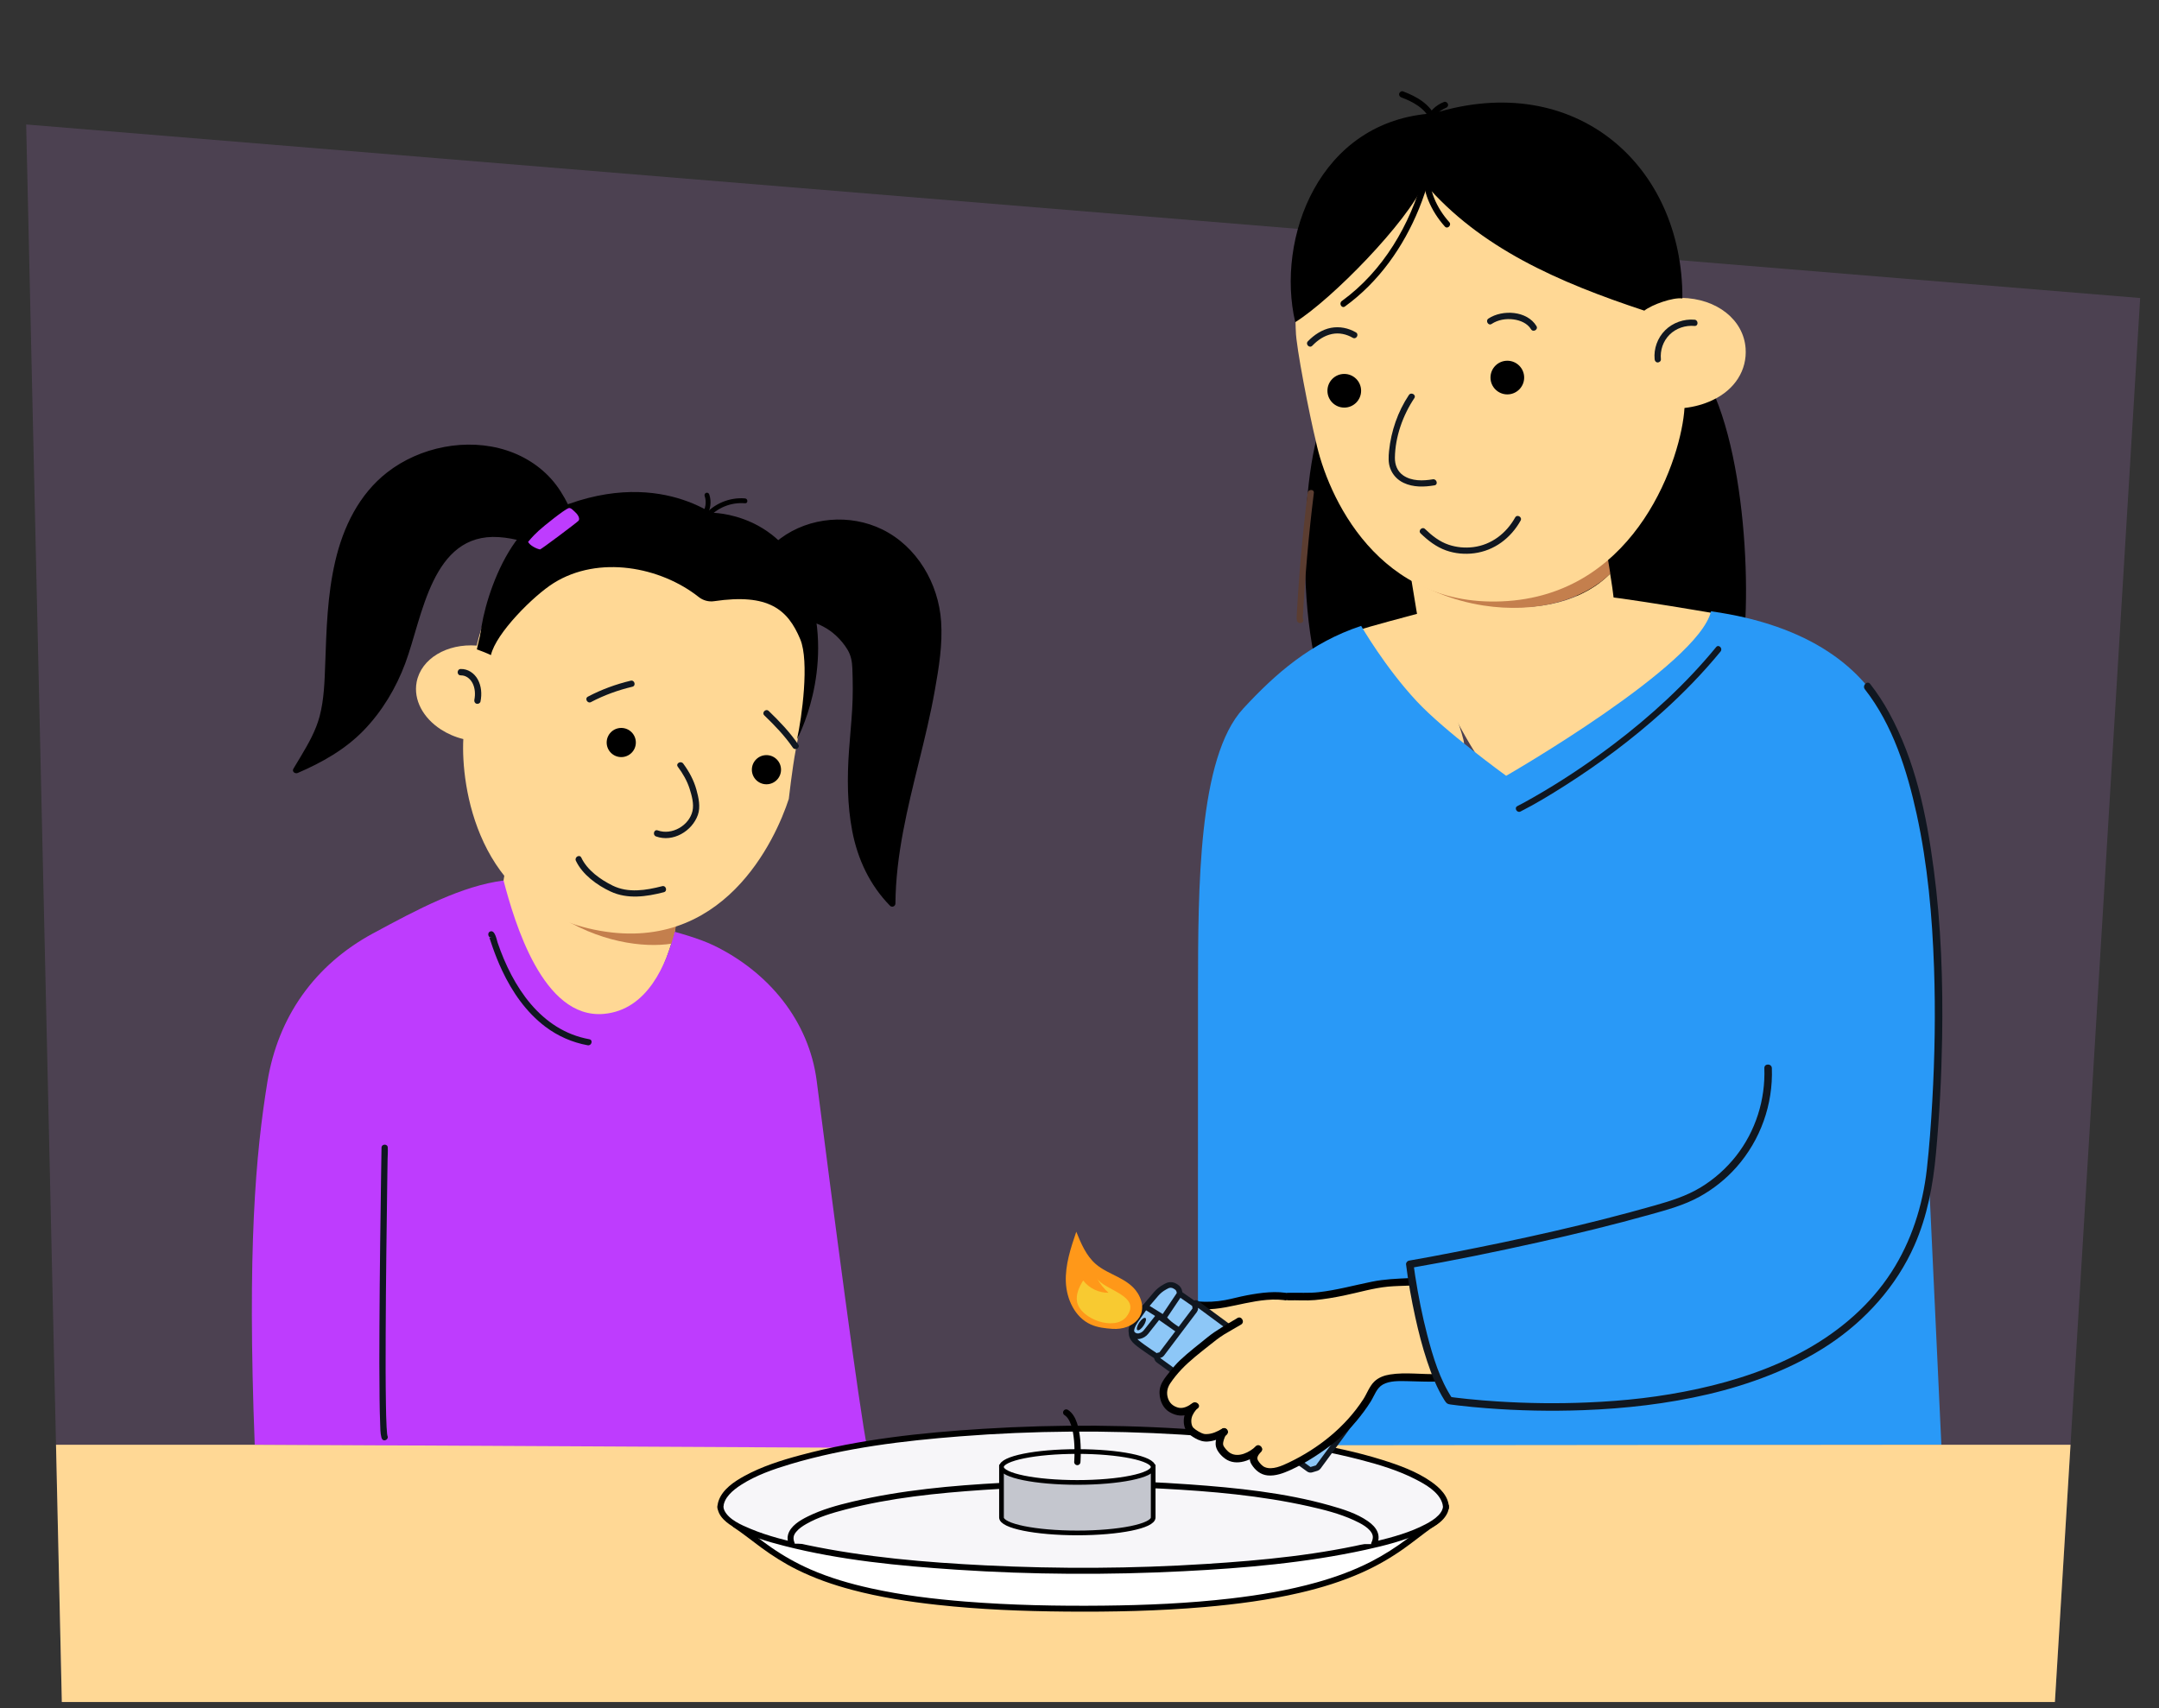 <?xml version="1.0" encoding="UTF-8"?>
<svg id="Voorgrond" xmlns="http://www.w3.org/2000/svg" xmlns:xlink="http://www.w3.org/1999/xlink" viewBox="0 0 690 546">
  <rect x="0" y="0" width="690" height="546" fill="#333333" stroke="none"/>
  <defs>
    <style>
      .cls-1 {
        fill: #be3cfe;
      }

      .cls-2, .cls-3 {
        fill: #f7f6f9;
      }

      .cls-4, .cls-5, .cls-6, .cls-3 {
        stroke-miterlimit: 10;
      }

      .cls-4, .cls-7 {
        fill: #8dc7f7;
      }

      .cls-4, .cls-6 {
        stroke: #101720;
        stroke-width: 1.8px;
      }

      .cls-8 {
        fill: #ffd895;
      }

      .cls-9 {
        stroke-linecap: round;
        stroke-linejoin: round;
        stroke-width: 2px;
      }

      .cls-9, .cls-5, .cls-3 {
        stroke: #000;
      }

      .cls-9, .cls-6 {
        fill: none;
      }

      .cls-5 {
        fill: #c4c6ce;
      }

      .cls-5, .cls-3 {
        stroke-width: 1.5px;
      }

      .cls-10 {
        fill: #101720;
      }

      .cls-11 {
        fill-rule: evenodd;
      }

      .cls-12 {
        fill: #fff;
      }

      .cls-13 {
        fill: #ff9819;
      }

      .cls-14 {
        fill: #f8ca31;
      }

      .cls-15 {
        fill: #dc96fe;
        opacity: .15;
      }

      .cls-16 {
        fill: #2999f7;
      }

      .cls-17 {
        fill: #c47f4d;
      }

      .cls-18 {
        fill: #5b3d31;
      }

      .cls-19 {
        clip-path: url(#clippath);
      }
    </style>
    <clipPath id="clippath">
      <path id="Path_17571-2" data-name="Path 17571" class="cls-15" d="M19.76,544.02L8.37,39.79l675.61,55.47-27.25,448.76H19.76Z"/>
    </clipPath>
  </defs>
  <g id="Achtergrond_2" data-name="Achtergrond 2">
    <path id="Path_17571" data-name="Path 17571" class="cls-15" d="M19.76,544.02L8.37,39.79l675.61,55.47-27.25,448.76H19.76Z"/>
    <g class="cls-19">
      <rect class="cls-8" x="-16.8" y="461.79" width="798.14" height="104.79"/>
    </g>
  </g>
  <g>
    <path d="M545.75,121.7c13.81,25.89,14.61,82.09,9.03,96.09-12.55-1.07-12.42.68-28.03-.12-8.68-.45-18.33.16-24.26-.38-2.25-17.85,4.53-45.3,10.32-62.34,1.7-5.01,3.83-10.04,7.58-13.78,3.05-3.05,6.98-5.03,10.89-6.87,3.07-1.45,2.32-6.72,5.41-5.33,1.35.6,1.53-5.96,2.13-4.61l6.94-2.68Z"/>
    <path d="M424.19,131.97c-8.12,10.02-11.91,74.58,2.98,97.45,11.53-6.13,11.11-.66,24.12-1.77,9.38-.8,28.51-4.08,37.66-6.3-1.36-4.78-14.56-7.35-17.49-11.37-1.51-2.07-2.71-4.33-3.91-6.59-1.62-3.05-3.24-6.11-4.86-9.16-2.96-5.58-5.97-11.29-7-17.53-1.39-8.37.87-17.26-1.88-25.29-3.01-8.78-11.34-14.58-19.7-18.61-2.65-1.28-5.48-2.53-7.24-4.89l-2.67,4.04Z"/>
  </g>
  <g>
    <path class="cls-8" d="M514.58,183.34l.3,1.85c.6,3.66,1.03,7.25,1.24,10.72,1.34,21.16-24.51,59.53-30.33,60.49s-28.79-35.04-33.06-60.98l-2.13-12.94c6.85,5.23,15.58,9.13,25.26,10.77,16.02,2.71,30.55-1.45,38.72-9.91Z"/>
    <path class="cls-8" d="M560.51,198.22s-33.67-5.98-48.35-7.71c-14.69-1.73-18.3,52.71-18.3,52.71l41.8-18.36,24.85-26.64Z"/>
    <path class="cls-8" d="M435,201.22c.61-.46,18-5.05,18-5.05,0,0,16.86,42.62,14.7,41.78s-18.22,5.19-19.34,0c-1.12-5.19-13.36-36.73-13.36-36.73Z"/>
    <path class="cls-17" d="M512.77,171.94l1.87,11.39c-8.61,8.53-23.81,12.81-40.54,10.21-10.1-1.57-19.2-5.41-26.32-10.6l-.05-.3c10.2,6.53,21.97,9.38,34.6,7.3,12.63-2.08,22.88-8.54,30.44-18Z"/>
  </g>
  <g>
    <path class="cls-8" d="M557.88,111.31c.5,6.92-3.34,13.21-10.65,16.63-2.66,1.25-5.66,2.1-8.88,2.46-.91,15.43-14.8,58.69-56.42,61.7-41.62,3-57.81-34.05-61.38-51.05-1.97-7.98-6.4-30.45-6.41-35.26,0,0-.01,0,0,0,0-.44-5.17-65.86,56.15-70.28,61.32-4.42,66.84,58.48,67.04,59.7h.01c11.44.18,19.89,7.06,20.54,16.1Z"/>
    <path d="M413.94,102.98c11.6-7.21,35.9-32,41.28-44.47,17.71,20.75,42.94,31.74,70.29,40.78,2.47-1.95,9.18-4.31,12.17-3.9.17-42.66-34.33-73.17-79.48-59.16-36.85,2.19-50.46,40.23-44.25,66.75Z"/>
    <path d="M459,37.92c-1.79-4.56-6.22-7.07-10.6-8.71-.51-.19-1.1.21-1.23.7-.15.56.19,1.04.7,1.23,3.63,1.36,7.7,3.49,9.2,7.31.2.5.67.85,1.23.7.48-.13.9-.72.7-1.23h0Z"/>
    <path d="M457.7,38.73c-.1.24,0,0,.02-.04.03-.07.06-.14.1-.21.06-.13.13-.25.19-.37.14-.26.29-.51.46-.75.04-.05.07-.1.11-.16.02-.02.17-.23.08-.11s.05-.06.06-.08c.05-.06.1-.12.15-.18.19-.22.39-.44.6-.64s.41-.38.63-.56c.03-.02.06-.05.09-.07-.09.07-.11.08-.05.04.05-.04.1-.08.15-.11.12-.09.25-.17.38-.26.24-.15.48-.29.73-.42.14-.07.27-.13.41-.2.19-.09-.17.06.04-.02.07-.03.14-.06.21-.08.49-.18.88-.68.7-1.23-.15-.48-.71-.9-1.23-.7-2.64.99-4.69,3-5.77,5.61-.2.48.22,1.12.7,1.23.58.13,1.01-.18,1.23-.7h0Z"/>
    <path d="M454.91,56.27c-4.21,15.55-12.89,30.39-26.08,39.95-1.03.75-.04,2.48,1.01,1.73,10.82-7.84,18.69-19.02,23.69-31.32,1.3-3.21,2.4-6.49,3.31-9.83.34-1.24-1.59-1.77-1.93-.53h0Z"/>
    <path class="cls-18" d="M417.91,157.56c-.85,6.92-1.59,13.85-2.19,20.79-.3,3.43-.56,6.86-.8,10.3-.12,1.72-.23,3.44-.33,5.15-.05.8-.1,1.59-.13,2.39-.02.71-.18,1.61.08,2.29.45,1.19,2.39.67,1.93-.53-.23-.6-.02-1.57,0-2.22.04-.89.1-1.78.15-2.67.1-1.72.22-3.44.34-5.15.23-3.35.5-6.7.79-10.05.59-6.78,1.31-13.55,2.15-20.3.16-1.27-1.84-1.26-2,0h0Z"/>
    <path d="M454.97,54.35c-.7,6.59,2.48,13.23,6.79,18.05.86.96,2.27-.46,1.41-1.41-3.99-4.45-6.85-10.56-6.21-16.63.14-1.28-1.87-1.27-2,0h0Z"/>
    <g>
      <circle cx="429.62" cy="124.9" r="5.38"/>
      <circle cx="481.73" cy="120.68" r="5.38"/>
    </g>
    <path class="cls-10" d="M541.56,102.19c-3.42-.3-6.95.95-9.39,3.37s-3.69,5.9-3.36,9.29c.05.54.42,1,1,1,.5,0,1.05-.46,1-1-.28-2.9.7-5.82,2.77-7.88s5.06-3.05,7.98-2.79c1.28.11,1.27-1.89,0-2h0Z"/>
    <path class="cls-10" d="M457.92,153.2c-3.11.53-6.76.63-9.47-1.25-1.89-1.31-2.68-3.43-2.65-5.67.09-6.64,2.54-13.54,6.2-19.01.72-1.07-1.01-2.07-1.73-1.01-3.54,5.29-5.68,11.55-6.34,17.87-.19,1.86-.28,3.78.38,5.57.75,2.05,2.29,3.7,4.27,4.63,3.08,1.46,6.58,1.36,9.87.8,1.27-.21.73-2.14-.53-1.93h0Z"/>
    <path class="cls-10" d="M419.4,110.5c1.72-1.79,3.81-3.23,6.28-3.74,2.31-.48,4.63.04,6.65,1.21,1.12.65,2.12-1.08,1.01-1.73-2.44-1.41-5.21-1.97-7.99-1.45s-5.37,2.23-7.36,4.3c-.89.93.52,2.35,1.41,1.41h0Z"/>
    <path class="cls-10" d="M476.71,103.54c2.05-1.35,4.62-1.77,7.03-1.44,2.14.29,4.41,1.23,5.57,3.14.66,1.1,2.39.1,1.73-1.01-2.98-4.94-10.86-5.36-15.33-2.42-1.07.7-.07,2.44,1.01,1.73h0Z"/>
    <path class="cls-10" d="M454.03,170.5c2.37,2.3,4.98,4.31,8.11,5.43,2.86,1.02,6.02,1.3,9.03.9,6.42-.84,11.67-4.84,14.8-10.43.63-1.12-1.1-2.13-1.73-1.01-2.83,5.06-7.53,8.73-13.37,9.48-2.63.34-5.35.09-7.86-.75-2.94-.98-5.37-2.9-7.57-5.03-.92-.9-2.34.52-1.41,1.41h0Z"/>
  </g>
  <path class="cls-16" d="M407.68,461.94l212.76-.2-9.39-201.03c-.49-10.59-2.93-21.04-7.48-30.69-7.73-16.39-25.11-30.2-56.74-34.63-4.07,17.29-65.47,52.58-65.47,52.58,0,0-19.63-14.21-28.61-23.85-10.17-10.92-17.74-24.06-17.74-24.06-16.09,5.31-27.49,15.37-37.7,26.44-14.44,15.64-14.38,57.6-14.44,89.55-.06,31.95,0,147.9,0,147.9l36.04-1.94"/>
  <g>
    <g>
      <path d="M236.76,198.95c12.86-3.62,26.85-4.29,34.72,7.84,2.12,3.27,1.84,5.89,1.99,9.31.56,12.62-1.87,22.92-1.48,36.21.39,13.28,2.99,26.28,13.16,36.52.14-24.55,9.31-47.3,13.14-71.5,1.56-9.86,2.98-20.4-1.17-30.09-5.64-13.16-17.62-21.52-32.47-19.98-14.85,1.55-24.24,12.97-28.78,26.37l.89,5.32Z"/>
      <path d="M237.03,199.91c6.82-1.9,14.27-3.24,21.27-1.48,3.3.83,6.38,2.41,8.88,4.73,1.42,1.32,2.69,2.84,3.69,4.51,1.09,1.82,1.45,3.79,1.53,5.88.17,4.39.21,8.76-.05,13.15s-.71,8.83-1.02,13.25c-.6,8.54-.58,17.21,1.03,25.64,1.72,9.01,5.64,17.36,12.1,23.93.61.62,1.7.15,1.71-.71.12-15.48,3.87-30.52,7.55-45.46,1.84-7.48,3.67-14.98,5.02-22.57s2.53-14.76,2.03-22.16c-.82-12.11-7.69-23.93-18.77-29.38-10.32-5.07-23.27-4.03-32.53,2.83-5.08,3.76-8.98,8.9-11.76,14.54-.71,1.44-1.35,2.92-1.93,4.41-.4,1.03-.97,2.07-.79,3.18.26,1.66.55,3.33.83,4.99.21,1.27,2.14.73,1.93-.53-.24-1.45-.48-2.9-.72-4.35-.04-.25-.17-.59-.14-.85.03-.29.05.21.09.07.1-.34.23-.67.36-1,.5-1.35,1.04-2.68,1.65-3.98,2.28-4.88,5.34-9.41,9.37-13.02,8.34-7.48,20.7-9.58,31.07-5.29,10.99,4.55,18.25,15.83,19.29,27.47.64,7.22-.5,14.51-1.73,21.61s-2.9,14.2-4.63,21.24c-3.89,15.85-8.04,31.8-8.17,48.23l1.71-.71c-12.71-12.92-13.75-31.71-12.5-48.81.65-8.94,1.67-17.88.97-26.85-.58-7.41-7.2-13.3-13.95-15.51-7.72-2.52-16.25-1.11-23.89,1.03-1.24.35-.71,2.28.53,1.93Z"/>
    </g>
    <path class="cls-1" d="M237.19,186.27c.09,1.19,7.22,12.96,8.13,12.81.71-.12,2.25-.84,3.03-1.54.13-.12-2.23-5.68-3.95-8.19-.5-.73-3.74-6.08-4.63-6.01-.69.06-2.31,2.29-2.57,2.93Z"/>
  </g>
  <path class="cls-8" d="M216.32,289.49l-.19,1.15c-.37,2.27,0,5.65-.66,7.89-3.75,12.66-9.53,30.27-32.48,25.67-22.95-4.59-24.7-26.69-22.07-42.76l1.31-8.02c4.64,4.7,11.24,9.09,19.2,12.39,13.19,5.47,25.75,6.59,34.88,3.68Z"/>
  <path class="cls-17" d="M216.03,296.12s-.52,2.4-.88,3.94l-.36,1.54c-9.11,1.46-23.65-.4-37.42-9.65-8.09-5.44-12.41-10.33-17.2-17.3l.11-.83c7.16,9.16,14.82,15.84,26.8,17.8,11.98,1.96,19.45,6.01,28.95,4.49Z"/>
  <g>
    <path class="cls-8" d="M256.92,225.88h0c.1-1.06,9.27-54.55-42.14-64.18-51.41-9.63-62.33,44.29-62.43,44.65h0c-9.48-.73-17.79,4.15-19.2,11.69-1.07,5.72,2.13,11.46,7.72,15.09,2.1,1.37,4.53,2.44,7.2,3.1-.77,14.91,4.35,53.07,41.65,60.88,41.42,8.68,58.26-29.11,62.37-41.74,0,0,1.09-9.64,2.23-15.73,1.47-7.85,2.6-13.75,2.6-13.75"/>
    <g>
      <circle cx="198.55" cy="237.33" r="4.66"/>
      <circle cx="244.95" cy="246.02" r="4.66"/>
    </g>
    <path d="M226.15,165.82c2.93-3.49,7.42-5.35,11.96-4.96.99.09.99-1.47,0-1.55-4.9-.42-9.9,1.65-13.06,5.42-.64.76.45,1.86,1.1,1.1h0Z"/>
    <path d="M225.64,165.13c1.44-2.01,1.84-4.73,1.04-7.08-.13-.4-.53-.66-.95-.54-.39.11-.68.56-.54.95.67,1.99.34,4.17-.89,5.88-.24.34-.06.86.28,1.06.39.23.82.06,1.06-.28h0Z"/>
    <path class="cls-10" d="M147.25,215.87c1.61-.04,2.96.98,3.73,2.41.86,1.62.98,3.63.62,5.41-.11.54.16,1.1.71,1.25.5.14,1.14-.17,1.25-.71.49-2.37.3-4.96-.89-7.1-1.09-1.96-3.13-3.36-5.42-3.3-1.31.03-1.31,2.07,0,2.03h0Z"/>
    <path class="cls-10" d="M184.05,275.13c2.07,4.39,6.77,7.82,11.07,9.82,5.46,2.54,11.42,1.67,17.04.23,1.25-.32.72-2.25-.53-1.93-5.19,1.33-10.83,2.27-15.84-.19-3.9-1.92-8.11-4.91-10.01-8.94-.55-1.16-2.27-.15-1.73,1.01h0Z"/>
  </g>
  <path class="cls-11" d="M227.42,163.9s-17.43-.15-28.84.87c-10.53.95-20.27,6.7-28.12,12.63-8.65,6.53-14.98,16.41-17.39,27.18l-.67,2.98c3.26,1.19,4.5,1.83,4.5,1.83,1.56-6.96,13.61-19.01,20.09-23.05,14.34-8.94,34.08-5.21,46.35,4.51,1.35,1.07,3.16,1.57,4.88,1.31,17.4-2.57,23.56,2.63,27.54,12.18,2.95,7.07.52,25-1.04,31.96,0,0,12-21.89,4.01-47.29s-31.32-25.11-31.32-25.11Z"/>
  <path class="cls-11" d="M231.3,166.79s-20.7-19.14-55.81-3.16c-16.88,7.68-23.85,40.17-21.71,43.94,0,0,10.57-16.1,22.42-24.51,11.84-8.42,30.68-13.44,36.38-9.25,5.7,4.2,18.73-7.02,18.73-7.02Z"/>
  <path class="cls-1" d="M119.15,298.38c14.65-7.95,28.45-15.21,41.78-16.94,3.48,13.2,12.53,44.4,32.08,42.63,13.96-1.27,19.97-15.88,22.64-26.23,0,0,7.58,1.99,12.44,4.34,17.5,8.48,30.46,24.08,32.93,43.36,5.09,39.73,13.63,105.17,16.14,117.23l-195.75-1.01c-2.41-62.7.3-92.89,4.05-115.97,3.39-20.82,15.14-37.36,33.69-47.42Z"/>
  <path class="cls-10" d="M209.67,267.35c5.39,1.96,11.5-1.65,13.36-6.87.91-2.54.24-5.56-.46-8.07-.84-3.05-2.35-5.82-4.22-8.35-.76-1.02-2.49-.03-1.73,1.01,1.6,2.15,2.95,4.46,3.77,7.02.68,2.14,1.44,4.85.93,7.11-1.06,4.69-6.62,7.86-11.12,6.22-1.21-.44-1.73,1.49-.53,1.93h0Z"/>
  <path class="cls-10" d="M188.9,224.39c4.17-2.19,8.62-3.8,13.2-4.89,1.25-.3.72-2.23-.53-1.93-4.75,1.13-9.36,2.82-13.68,5.1-1.14.6-.13,2.33,1.01,1.73h0Z"/>
  <path class="cls-10" d="M244.27,228.66c3.3,3.18,6.53,6.53,9.12,10.32.72,1.06,2.46.06,1.73-1.01-2.69-3.94-6.01-7.42-9.44-10.72-.93-.89-2.34.52-1.41,1.41h0Z"/>
  <g>
    <g>
      <path d="M185.87,173.19c-3.54-7.33-6.08-15.87-12.52-21.51-6.44-5.64-13.31-8.07-21.69-8.52s-17.86,2.35-24.21,6.41c-21.94,14.04-21.76,43.2-22.58,64.16-.66,16.83-2.43,19.52-10.24,32.46,15.67-6.71,23.87-14.09,31.42-28.72,6.39-12.38,7.29-30.18,17.46-40.97,10.17-10.79,25.11-4.37,38.1.55,1.94-.32,2.43-3.26,4.26-3.87Z"/>
      <path d="M186.73,172.69c-2.85-5.94-4.96-12.34-8.97-17.66s-9.68-9.08-15.86-11.08c-12.71-4.12-27.68-1.12-38.16,7.04-9.01,7.02-14.08,17.51-16.61,28.44s-2.79,21.76-3.19,32.71c-.21,5.62-.35,11.38-1.8,16.85-1.2,4.52-3.5,8.58-5.88,12.57-.82,1.38-1.65,2.75-2.48,4.13-.57.94.52,1.73,1.37,1.37,7.74-3.33,15.17-7.51,21.08-13.61s10.36-13.58,13.28-21.41c5.58-14.95,8.43-41.74,29.87-40.37,5.28.34,10.41,2.04,15.35,3.84,1.27.46,2.53.94,3.79,1.42,1,.38,2.42,1.27,3.5,1.05.9-.18,1.6-.88,2.15-1.58s1.08-1.9,1.98-2.26c1.18-.47.67-2.41-.53-1.93-.77.31-1.35.74-1.87,1.38-.56.69-.98,1.62-1.7,2.17-.65.5-1.92-.36-2.64-.64-1.2-.46-2.4-.91-3.6-1.36-4.49-1.65-9.09-3.18-13.84-3.84-4.28-.6-8.69-.43-12.7,1.29s-7.32,5.1-9.81,8.82c-5.15,7.69-7.22,16.94-9.92,25.66s-6.47,16.62-12.2,23.52c-6.18,7.44-14.4,12.32-23.2,16.11l1.37,1.37c2.62-4.34,5.4-8.66,7.3-13.38,1.78-4.43,2.42-9.16,2.77-13.89.81-10.95.54-21.95,2.22-32.84s4.98-21.4,12.32-29.51c8.82-9.76,22.71-14.48,35.68-12.52,7.22,1.09,14.19,4.5,19.07,10.03s7.06,12.63,10.16,19.1c.56,1.16,2.28.15,1.73-1.01Z"/>
    </g>
    <path class="cls-1" d="M172.09,169.69c1.98-1.81,8.19-6.73,9.57-7.26.74-.28,1.48.67,2.09,1.19.77.66,1.7,1.98,1.19,2.77-.31.47-12.09,9.27-12.34,9.23-1.28-.23-3.29-1.33-3.83-2.41,0,0,1.34-1.71,3.33-3.52Z"/>
  </g>
  <path class="cls-10" d="M157.27,299.64c-1.41.45-.77-.5-1.06-.41,0,0,.04.07.04.07-.06.07-.06-.2,0-.02.07.25.18.51.27.76.28.82.55,1.65.83,2.46.91,2.63,1.95,5.22,3.13,7.73,3.24,6.88,7.71,13.34,13.83,17.95,3.98,3,8.61,5.03,13.51,5.92,1.26.23,1.8-1.7.53-1.93-15.56-2.81-24.56-16.9-29.3-30.84-.29-.86-.83-4.1-2.31-3.63-1.22.39-.7,2.32.53,1.93h0Z"/>
  <g>
    <ellipse class="cls-12" cx="346.18" cy="481.45" rx="115.93" ry="20.59"/>
    <path class="cls-12" d="M448.36,491.18c-15.71,10.09-55.54,16.56-102.18,16.56s-86.47-6.46-102.18-16.55h204.37Z"/>
    <path class="cls-2" d="M230.25,481.95c0-13.93,51.9-25.23,115.93-25.23s115.93,11.29,115.93,25.23h-231.86Z"/>
    <g>
      <path class="cls-12" d="M459.16,486.04c-15,10.08-25.98,28.14-112.75,28.14s-96.43-16.81-111.48-26.86"/>
      <path d="M458.68,485.22c-3.06,2.06-5.92,4.4-8.88,6.6-3.65,2.71-7.46,5.18-11.5,7.26-5.57,2.87-11.49,5.02-17.52,6.71-8.97,2.51-18.19,4.05-27.43,5.13-13.51,1.57-27.12,2.15-40.71,2.29-14.7.15-29.44-.13-44.1-1.3-10.15-.81-20.29-2.04-30.24-4.24-6.6-1.46-13.16-3.35-19.37-6.08-4.34-1.91-8.47-4.23-12.37-6.93-3.07-2.12-5.98-4.47-9.01-6.66-.71-.51-1.42-1.01-2.14-1.49-1.02-.68-1.97.96-.96,1.64,3.04,2.04,5.89,4.34,8.84,6.51,3.61,2.64,7.38,5.04,11.39,7.03,5.6,2.79,11.54,4.86,17.57,6.46,8.94,2.38,18.12,3.8,27.31,4.81,13.64,1.5,27.37,2.03,41.08,2.15,14.81.13,29.64-.18,44.4-1.46,10.21-.89,20.43-2.22,30.42-4.55,6.82-1.58,13.54-3.66,19.93-6.52,4.51-2.02,8.81-4.48,12.86-7.31,3.15-2.21,6.14-4.64,9.25-6.9.7-.51,1.42-1.01,2.14-1.5,1.01-.68.06-2.33-.96-1.64h0Z"/>
    </g>
    <path d="M231.2,481.89c.03-3.13,3.06-5.62,5.62-7.27,4.83-3.11,10.42-5.03,15.89-6.67,17.51-5.22,35.97-7.43,54.12-8.85,23.44-1.84,47.07-1.99,70.54-.57,19.19,1.16,38.6,3.21,57.25,8.02,6.14,1.59,12.34,3.45,17.98,6.38,3.03,1.57,6.91,3.8,8.19,7.11.26.67.36,1.2.36,1.85.01,1.22,1.91,1.22,1.9,0-.03-3.64-2.92-6.39-5.7-8.33-4.66-3.26-10.24-5.26-15.63-6.95-7.95-2.49-16.13-4.2-24.34-5.58-10.2-1.72-20.48-2.9-30.79-3.73-24.1-1.95-48.39-2.11-72.51-.6-19.53,1.22-39.35,3.32-58.3,8.42-6.11,1.64-12.3,3.6-17.87,6.65-3.27,1.79-7.01,4.27-8.27,7.99-.23.69-.35,1.42-.36,2.14-.01,1.22,1.89,1.22,1.9,0h0Z"/>
    <g>
      <path class="cls-2" d="M462.11,481.45c0,11.37-51.9,20.59-115.93,20.59s-115.93-9.22-115.93-20.59"/>
      <path d="M461.16,481.45c-.01.99-.56,1.97-1.39,2.83-1.18,1.23-2.67,2.13-4.17,2.92-4.94,2.61-10.48,4.12-15.87,5.44-17.75,4.33-36.17,6.09-54.36,7.25-23.42,1.49-46.95,1.61-70.39.45-19.12-.95-38.39-2.58-57.15-6.52-6.09-1.28-12.24-2.77-17.99-5.17-2.9-1.21-6.95-2.94-8.35-5.9-.16-.35-.29-.88-.29-1.29-.01-1.22-1.91-1.23-1.9,0,.04,3.29,3.21,5.54,5.78,7,4.8,2.72,10.28,4.3,15.59,5.66,17.91,4.58,36.61,6.38,55.01,7.6,24.15,1.6,48.43,1.73,72.6.49,19.47-.99,39.13-2.68,58.21-6.86,6.08-1.33,12.21-2.9,17.92-5.45,3.06-1.36,6.98-3.3,8.3-6.63.23-.58.35-1.18.36-1.81.01-1.22-1.89-1.22-1.9,0h0Z"/>
    </g>
    <g>
      <path class="cls-2" d="M439.14,493.54c.32-.62.51-1.24.57-1.85,1.01-9.62-41.88-17.47-93.54-17.47s-93.54,7.82-93.54,17.47c0,.56.13,1.14.39,1.73"/>
      <path d="M439.96,494.02c1.58-3.35,0-5.87-2.8-7.81-3.56-2.48-7.96-3.84-12.09-5.01-14.54-4.12-29.91-5.66-44.93-6.74-19.91-1.44-39.95-1.57-59.88-.5-15.96.86-32.14,2.31-47.73,5.99-4.9,1.16-9.87,2.52-14.39,4.77-2.44,1.21-5.51,2.99-6.29,5.81-.29,1.06-.13,2.13.26,3.15.44,1.13,2.27.64,1.83-.51-.57-1.48-.4-2.44.51-3.54s2.07-1.86,3.26-2.54c3.87-2.22,8.29-3.51,12.58-4.63,14.32-3.74,29.26-5.24,43.99-6.24,19.03-1.29,38.16-1.39,57.2-.4,15.66.82,31.48,2.21,46.81,5.64,4.86,1.09,9.82,2.34,14.36,4.42,2.16.99,5.43,2.59,6.04,4.88.17.64,0,1.48-.38,2.29-.52,1.1,1.12,2.07,1.64.96h0Z"/>
    </g>
  </g>
  <g>
    <path class="cls-5" d="M320.38,468.89h-.31v16.14c0,2.73,10.85,4.94,24.24,4.94s24.24-2.21,24.24-4.94v-16.14h-48.16Z"/>
    <ellipse class="cls-3" cx="344.3" cy="468.89" rx="24.24" ry="4.94"/>
  </g>
  <path class="cls-9" d="M344.3,467.31s1.07-13.01-3.55-15.83"/>
  <path class="cls-10" d="M485.95,259.38c4.9-2.48,9.62-5.37,14.25-8.31,11.01-7,21.51-14.85,31.2-23.59,6.61-5.96,12.83-12.35,18.48-19.24.81-.99-.6-2.41-1.41-1.41-9.61,11.71-20.86,22.03-32.92,31.16-8.2,6.2-16.79,11.92-25.72,17-1.61.91-3.22,1.82-4.88,2.66-1.15.58-.14,2.31,1.01,1.73h0Z"/>
  <g>
    <g>
      <path class="cls-8" d="M400.78,424.7l-5.83,3.26-15.61-1.39c-7.77-4.23-5.34-8.39-1.14-8.81.83-.08,8.16,1,8.92.61,8.57-4.38,20.99-4.45,26.1-3.42l-12.43,9.75Z"/>
      <path d="M412.51,413.51c-4.58-1.01-9.43-.35-13.98.5-2.37.44-4.69,1.11-7.06,1.55-2.81.52-5.7.65-8.55.43-2.04-.16-4.08-.42-6.08.2-1.59.49-3.34,1.66-3.84,3.34-.36,1.2-.1,2.68.44,3.77,1.6,3.17,5.78,3.39,8.86,3.13,1.53-.13,1.54-2.53,0-2.4-2.08.17-5.37.4-6.65-1.7-.29-.48-.39-1.02-.39-1.47,0-.2,0-.4.03-.61,0,.04-.1.13.02-.08,1.84-3.17,6.8-1.74,9.72-1.69,4.46.07,8.6-1.04,12.93-1.92s9.39-1.73,13.91-.74c1.5.33,2.15-1.98.64-2.31h0Z"/>
    </g>
    <g>
      <g>
        <path class="cls-7" d="M382.32,416.85c-.14-.11-5.12-3.14-5.12-3.3,0-.16-.6-2.11-1.71-2.47s-2.41-1.16-4.69,1.24-2.78,2.49-5.02,5.67c-2.24,3.18-4.42,5.57-4.39,7.27.04,1.7.4,3.16,1.62,3.86s6.1,4.51,6.2,4.51,1.08.22,2.31-1.01c1.23-1.23,10.25-13.44,10.16-13.65s.63-2.12.63-2.12Z"/>
        <path class="cls-6" d="M377.41,425.69l-7.16-4.99-3.99,5.05c-.53.67-1.29,1.14-2.13,1.31h0c-.91.19-1.88-.18-2.37-.98-.03-.05-.06-.1-.08-.14,0,0-.36,1.46,1.63,3.13,1.99,1.68,6.84,4.82,6.84,4.82,0,0,.55.26,3.65-3.67l3.11-3.92.49-.62Z"/>
        <path class="cls-6" d="M361.68,425.94s-.68-1.1,1.3-3.97c1.98-2.87,3.07-4.37,3.07-4.37"/>
        <ellipse class="cls-10" cx="364.79" cy="423.2" rx="2.32" ry=".85" transform="translate(-189.29 495.08) rotate(-56.63)"/>
        <path class="cls-6" d="M371.85,421.23s5.16-7.68,5.16-7.68l-.06-.56c-.07-.69-.47-1.31-1.07-1.67l-.4-.24c-.79-.47-1.77-.49-2.58-.06l-.62.33c-1.07.57-2.01,1.33-2.8,2.24l-3.43,4.02,5.8,3.62Z"/>
        <line class="cls-6" x1="377.01" y1="413.55" x2="382.5" y2="417.35"/>
      </g>
      <path class="cls-4" d="M431.49,453.06l.26.96c.08.29.02.6-.16.85l-10.29,14.02c-.13.17-.31.3-.51.36l-1.66.5c-.3.09-.62.04-.87-.15l-47.98-34.8c-.71-.51-.84-1.58.38-1.65h0c.24-.05.46-.18.61-.38l10.54-13.97c.16-.21.22-.47.19-.73-.05-.36-.1-.85-.13-1.25-.02-.28.29-.46.52-.29,5.28,3.9,45,33.23,48.73,35.96.18.13.31.33.37.55Z"/>
    </g>
    <g>
      <path class="cls-8" d="M413.36,414.51c.07-.03.15-.05.23-.04,1.26.07,4.75-.5,6.01-.38,1.61.16,23.33-4.48,30.95-4.36.28,0,8.95,30.32,8.95,30.32.17.21-18.59-1.49-20.79,3.36-1.72,3.79-2.69,5.43-5.19,8.75-5.74,7.64-17.28,15.22-25.06,18.01-2.7.97-5.83,0-7.24-2.5-.78-1.37-.67-2.78,1.37-5.11,0,0-2.02,2.27-4.72,3.17-1.91.64-4.05.7-5.7-.46-1-.7-2.54-2.41-2.54-3.63,0-1.22.54-3.26,1.54-3.96,0,0-2.65,2.16-6.32,1.87-1.31-.11-3.75-1.57-4.58-2.59-.84-1.03-1.01-3.09-.59-4.35s1.91-3.07,2.74-4.12c0,0-1.54,1.51-2.9,2.24-1.66.89-3.02.56-4.33,0-1.18-.51-2.15-1.44-2.7-2.6-2.12-4.41.5-6.65,2.48-9.26,2.04-2.7,4.05-4.15,6.61-6.37,1.55-1.34,3.87-3.17,5.45-4.48,3.02-2.51,5.73-3.68,8.93-5.65.02-.01.03-.02.05-.03l17.36-7.8Z"/>
      <g>
        <path d="M395.44,421.3c-3.29,2.01-6.63,3.76-9.63,6.21s-5.88,4.63-8.61,7.19c-1.34,1.25-2.46,2.63-3.6,4.06-1.06,1.34-2.18,2.66-2.71,4.32-.87,2.7.1,6.37,2.51,8.02,1.37.94,3.25,1.56,4.91,1.31s3.2-1.23,4.46-2.22-.49-2.64-1.7-1.7-2.96,1.88-4.57,1.42-2.74-1.42-3.25-3.06-.22-3.21.73-4.66c1.05-1.59,2.35-3.17,3.66-4.55,2.65-2.79,5.77-5.17,8.77-7.56,1.57-1.25,3.11-2.5,4.82-3.56s3.64-2.07,5.42-3.16c1.32-.8.11-2.88-1.21-2.07h0Z"/>
        <path d="M380.5,448.99c-.91,1.14-1.73,2.32-2.03,3.78s-.16,3.1.57,4.4c.63,1.13,1.85,1.93,2.95,2.55,1.26.71,2.54,1.14,4,1.04,2.09-.14,4.03-.97,5.8-2.04,1.32-.8.11-2.88-1.21-2.07-1.53.93-3.24,1.73-5.07,1.73-.19,0-.39,0-.58-.02.27.03-.13-.04-.19-.05-.23-.06-.52-.16-.7-.24-.67-.29-1.31-.68-1.91-1.1-.23-.16-.41-.31-.63-.52-.24-.24-.23-.2-.39-.49-.27-.48-.37-1.14-.38-1.72-.02-1.35.61-2.48,1.46-3.55.4-.51.49-1.2,0-1.7-.42-.42-1.29-.51-1.7,0h0Z"/>
        <path d="M390.64,456.66c-1.45,1.1-2.18,3.2-2.13,4.99s1.61,3.56,3.02,4.58c3.6,2.6,8.62.5,11.48-2.2,1.12-1.06-.57-2.76-1.7-1.7-1.96,1.86-5.48,3.67-8.12,2.12-.53-.31-.97-.74-1.4-1.23-.34-.39-.83-1.07-.88-1.44-.08-.55.09-1.14.24-1.66.14-.46.42-1.18.7-1.39.51-.39.79-1.03.43-1.64-.3-.51-1.12-.82-1.64-.43h0Z"/>
        <path d="M401.31,462.33c-1.41,1.67-2.63,3.6-1.34,5.71,1.17,1.9,2.9,3.33,5.16,3.55,2.52.24,5.04-.71,7.29-1.73,2.59-1.17,5.09-2.6,7.48-4.13,4.99-3.19,9.84-6.96,13.63-11.55,1.64-1.98,3.22-4.08,4.58-6.27,1.15-1.86,1.85-4.29,3.87-5.39,2.22-1.21,5.06-1.11,7.51-1.07,3.37.05,6.73.27,10.11.13,1.54-.06,1.55-2.46,0-2.4-5.08.2-10.28-.65-15.32.14-1.87.29-3.73.95-5.1,2.3-1.55,1.53-2.3,3.79-3.47,5.61-5.76,8.88-14.36,15.74-23.87,20.27-2.12,1.01-5.22,2.43-7.58,1.46-.9-.37-1.7-1.31-2.2-2.13-.64-1.05.28-1.99.96-2.8.99-1.17-.7-2.88-1.7-1.7h0Z"/>
        <path d="M450.55,408.52c-4.12.19-8.11.33-12.16,1.16-5.65,1.15-11.22,2.69-16.96,3.34-3.22.36-6.4.11-9.63.2-1.54.04-1.55,2.44,0,2.4,2.8-.08,5.6.17,8.4-.08,3.09-.27,6.17-.81,9.21-1.43,4.73-.97,9.42-2.41,14.24-2.87,2.29-.21,4.61-.23,6.91-.33,1.54-.07,1.55-2.47,0-2.4h0Z"/>
      </g>
    </g>
    <g>
      <path class="cls-13" d="M363.57,413.3c-1.42-2.34-3.86-3.87-6.29-5.13s-5.01-2.34-7.08-4.14c-3.07-2.66-4.7-6.57-6.23-10.33-1.77,5.22-3.56,10.58-3.33,16.09.23,5.51,2.92,11.26,7.94,13.54,2.16.98,4.57,1.25,6.94,1.41,6.65.46,12.26-4.56,8.07-11.45Z"/>
      <path class="cls-14" d="M350.58,408.54c.94,1.76,2.2,3.35,3.7,4.66-3.11.06-6.21-1.44-8.11-3.91-1.29,2.07-2.41,4.47-1.94,6.86,1.07,5.45,12.09,9.46,15.78,4.69,5.21-6.74-7.38-8.45-9.43-12.3Z"/>
    </g>
    <g>
      <path class="cls-16" d="M565.07,341.41c.81,19.96-12,37.98-31.15,43.66-37.5,11.12-83.37,19.03-83.37,19.03,0,0,3.68,30.26,12.58,43.54,0,0,142.7,21.32,153.82-73.44,0,0,13.26-112.26-20.1-154.75"/>
      <path class="cls-10" d="M563.87,341.41c.37,10.1-2.79,20.15-9.06,28.11-3.12,3.95-6.93,7.35-11.23,9.97-4.62,2.81-9.61,4.35-14.77,5.82-21.21,6.03-42.78,10.8-64.42,15.01-4.71.92-9.43,1.82-14.15,2.63-.46.08-.94.68-.88,1.16.69,5.64,1.72,11.27,2.93,16.82,1.05,4.78,2.27,9.54,3.82,14.19,1.44,4.31,3.13,8.64,5.57,12.5.61.96.9,1.16,1.83,1.29.86.12,1.72.23,2.59.33,2.97.35,5.95.63,8.93.86,10.3.8,20.65,1.01,30.97.63,13.42-.5,26.86-2.02,39.94-5.09s26.95-8.14,38.61-15.89,21.55-18.67,27.3-31.73c4.11-9.32,5.93-19.19,6.86-29.27,1.14-12.29,1.77-24.63,1.98-36.97.3-18.02-.32-36.11-2.69-53.99s-5.93-34.69-14.26-49.96c-1.76-3.23-3.77-6.31-6.04-9.21-.95-1.22-2.64.49-1.7,1.7,8.94,11.44,13.5,25.97,16.56,39.96,3.5,16.05,4.97,32.52,5.54,48.92.49,14.26.25,28.54-.56,42.79-.41,7.25-.93,14.5-1.74,21.71-1.3,11.64-4.93,23.04-11.31,32.9-6.72,10.39-16.24,18.59-26.97,24.63s-22.73,10.04-34.83,12.68-23.46,3.86-35.32,4.36c-9.57.41-19.16.29-28.72-.32-3.2-.2-6.41-.46-9.6-.79-1.07-.11-2.15-.23-3.22-.36-.39-.05-.78-.09-1.16-.14-.15-.02-.3-.04-.44-.06-.39-.05-.14-.02-.12-.02-.22-.03-.44-.06-.66-.09l.72.55c-4.03-6.07-6.21-13.33-8.03-20.32-1.62-6.23-2.87-12.56-3.86-18.92-.22-1.41-.4-2.64-.53-3.69l-.88,1.16c13.63-2.35,27.2-5.15,40.7-8.16,12.02-2.68,23.99-5.59,35.85-8.91,5.39-1.51,10.78-2.96,15.71-5.68,4.44-2.45,8.48-5.67,11.84-9.47,7.67-8.67,11.72-20.07,11.3-31.63-.06-1.54-2.46-1.55-2.4,0h0Z"/>
    </g>
  </g>
  <path class="cls-10" d="M121.93,366.82c-.05,3.02-.1,6.04-.14,9.05-.11,7.23-.21,14.45-.29,21.68-.1,8.83-.19,17.67-.23,26.5-.04,7.71-.06,15.41.04,23.12.03,2.63.08,5.26.19,7.89.06,1.39.02,2.93.37,4.29.05.19.1.37.2.54.62,1.13,2.35.12,1.73-1.01.12.23.01.1-.01-.14-.01-.1-.03-.19-.05-.29-.03-.19.02.13,0,.05s-.02-.16-.03-.24c-.07-.72-.12-1.44-.16-2.16-.13-2.39-.17-4.79-.21-7.19-.12-7.42-.11-14.85-.08-22.27.03-8.76.11-17.53.21-26.29.08-7.5.18-15,.29-22.49.04-2.46.07-4.92.11-7.38.02-1.15.13-2.35.06-3.5,0-.05,0-.1,0-.15.02-1.29-1.98-1.29-2,0h0Z"/>
</svg>